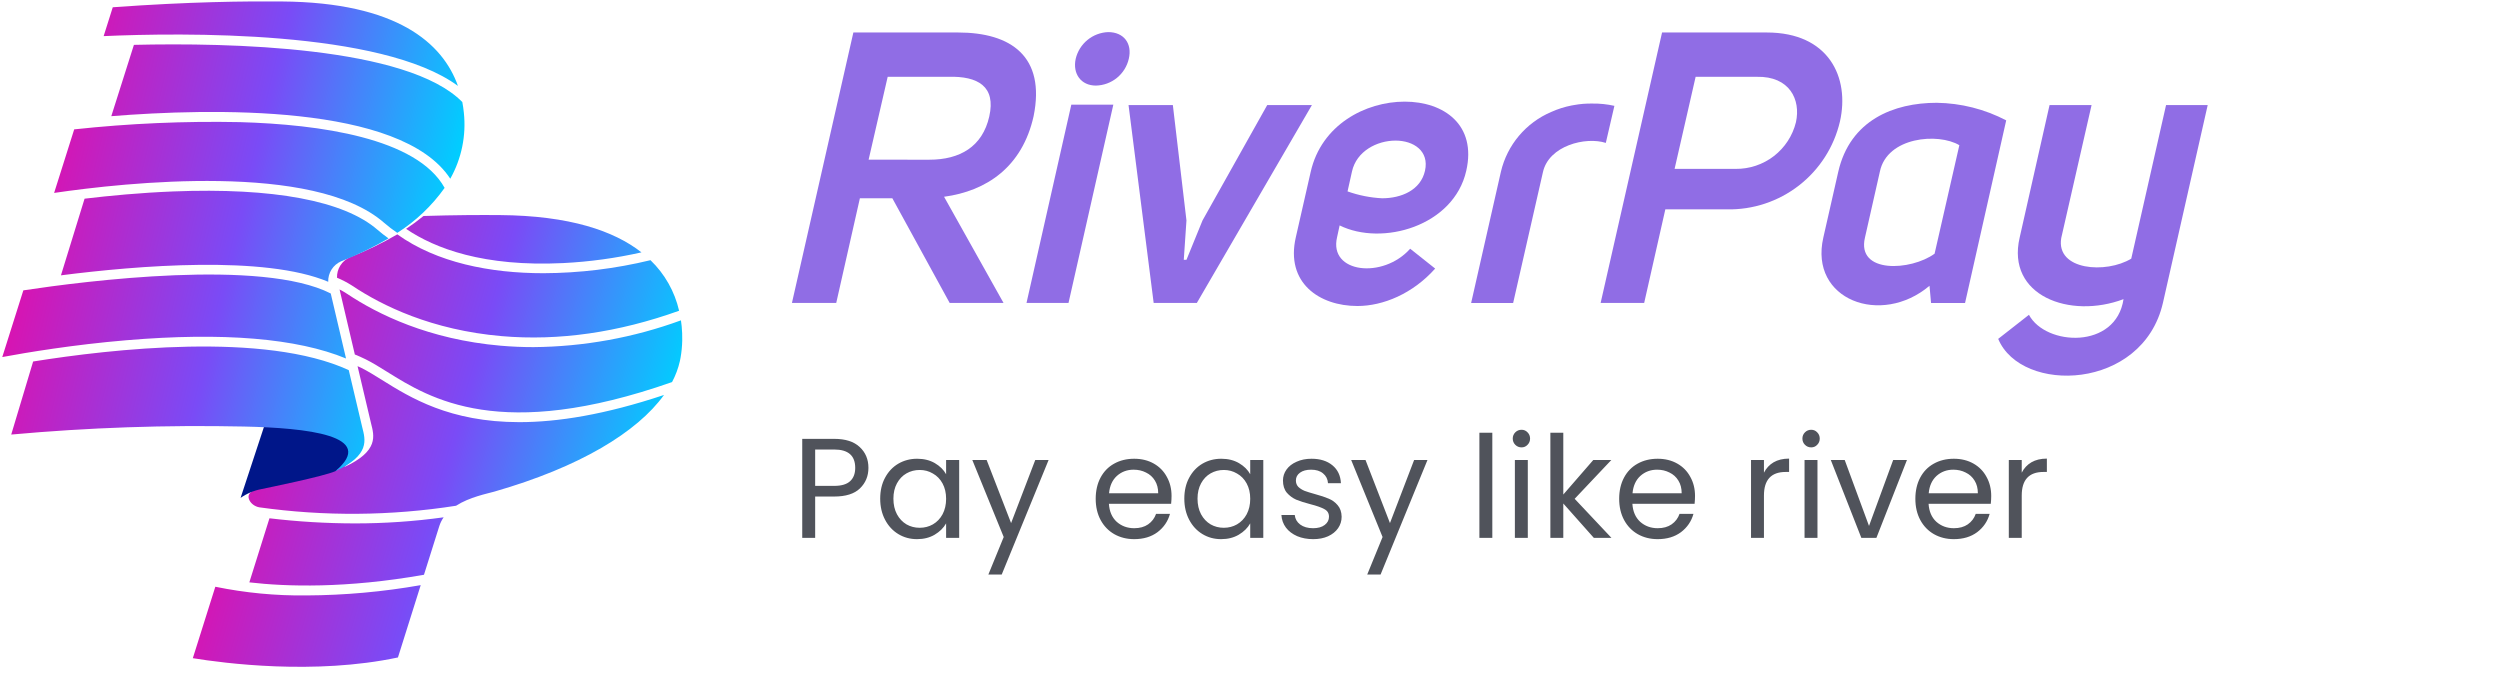 <svg xmlns="http://www.w3.org/2000/svg" width="704" height="190" viewBox="0 0 704 190" fill="none"><path d="M99.298 80.53C97.889 79.609 96.396 78.824 94.839 78.185C94.859 78.194 94.882 78.201 94.903 78.21C94.863 76.991 95.19 75.788 95.843 74.757C96.496 73.727 97.444 72.916 98.564 72.431C103.166 70.638 107.619 68.486 111.884 65.995C122.946 73.946 137.992 76.938 153.046 76.937C163.198 76.893 173.309 75.662 183.175 73.267C187.186 77.131 189.987 82.078 191.236 87.505C174.138 93.633 157.38 96.045 141.265 94.654C121.536 92.951 107.556 86.035 99.298 80.53ZM158.627 74.083C166.037 73.71 173.4 72.701 180.636 71.066C172.919 65.019 160.452 60.718 140.758 60.566C135.236 60.522 128.089 60.544 119.258 60.824C117.685 62.115 116.047 63.324 114.35 64.447C122.494 69.982 136.209 75.176 158.627 74.083ZM60.636 165.227L54.299 185.343C62.958 186.759 88.592 190.134 112.062 185.139C114.236 178.233 116.506 171.024 118.474 164.774C107.842 166.65 97.07 167.62 86.275 167.674C77.666 167.777 69.07 166.957 60.636 165.227ZM191.962 91.876C191.908 91.324 191.835 90.769 191.753 90.211C178.443 95.081 164.397 97.63 150.225 97.749C147.139 97.749 144.075 97.617 141.032 97.354C120.737 95.601 106.318 88.461 97.797 82.776C97.095 82.312 96.367 81.89 95.617 81.51C96.498 85.218 98.218 92.557 99.919 99.813C99.858 99.787 99.791 99.766 99.73 99.74C100.866 100.203 101.973 100.684 103.012 101.202C104.892 102.135 106.886 103.381 109.004 104.7C121.135 112.268 140.879 124.569 189.247 107.592C190.246 105.729 190.989 103.74 191.457 101.679C191.514 101.408 191.568 101.136 191.618 100.864L191.658 100.65C191.929 99.092 192.082 97.516 192.116 95.935C192.116 95.875 192.116 95.815 192.116 95.755C192.138 94.46 192.087 93.164 191.962 91.876ZM107.57 106.999C105.423 105.66 103.569 104.504 101.806 103.628C101.443 103.448 101.061 103.283 100.685 103.111C102.487 110.799 104.112 117.718 104.481 119.193C105.364 122.721 106.751 127.007 96.919 131.544C107.99 122.22 97.807 118.215 81.338 117.584L75.269 132.312C76.282 133.445 71.719 137.956 70.819 138.495C68.984 139.595 70.425 142.369 72.986 142.858C91.386 145.443 110.067 145.295 128.424 142.418C132.253 139.953 137.152 139.029 139.23 138.432C163.266 131.521 179.422 121.704 186.984 111.222C170.28 116.795 156.988 118.876 146.26 118.876C126.616 118.876 115.521 111.954 107.57 106.999ZM75.879 145.95L70.212 163.994C80.656 165.206 97.392 165.738 119.392 161.853C121.498 155.163 123.132 149.974 123.709 148.143C123.991 147.263 124.403 146.431 124.933 145.674C116.652 146.826 108.302 147.4 99.942 147.392C91.901 147.381 83.867 146.9 75.882 145.95H75.879Z" fill="url(#paint0_linear_2933_15963)"></path><path d="M96.457 114.774L79.273 105.221L67.748 140.207C69.501 138.975 71.496 138.13 73.601 137.73C75.27 137.383 91.243 134.129 94.45 132.68L96.608 131.157L98.48 129.413L99.928 123.83L96.457 114.774Z" fill="#001689"></path><path d="M29.188 10.171L31.754 2.047C53.487 0.468 69.207 0.33 79.415 0.416C111.846 0.672 124.694 12.171 128.959 24.195C107.437 8.358 50.817 9.208 29.188 10.171ZM97.442 100.95C95.74 93.692 94.021 86.353 93.139 82.645C73.788 72.775 24.052 79.122 6.573 81.764L0.639 100.547C7.526 99.266 20.678 97.064 35.582 95.81C62.863 93.515 83.638 95.25 97.447 100.95H97.442ZM98.21 104.231C74.596 93.338 31.133 98.309 9.33 101.8L3.16 122.371C24.94 120.396 46.814 119.641 68.679 120.111C86.315 120.5 106.421 122.594 94.448 132.677C104.279 128.14 102.893 123.854 102.01 120.326C101.641 118.85 100.015 111.924 98.21 104.231ZM48.753 53.911C39.533 54.277 30.811 55.111 23.815 55.95L17.163 77.533C38.639 74.794 74.565 71.808 92.425 79.35C92.385 78.13 92.713 76.927 93.365 75.896C94.018 74.866 94.966 74.055 96.086 73.571C100.688 71.777 105.142 69.625 109.407 67.134C108.343 66.371 107.305 65.576 106.319 64.719C96.909 56.527 76.999 52.791 48.753 53.911ZM130.619 31.724C130.524 30.737 130.378 29.738 130.187 28.734C114.766 13.022 64.316 12 37.709 12.633L31.34 32.716C58.978 30.494 112.958 29.118 126.798 50.329C129.978 44.676 131.314 38.172 130.619 31.724ZM67.592 34.393C51.998 34.074 36.4 34.755 20.893 36.431L15.24 54.327C35.199 51.408 88.433 45.56 108.095 62.676C109.295 63.718 110.557 64.687 111.873 65.578C117.093 62.255 121.621 57.952 125.205 52.907C117.407 38.849 90.025 35.036 67.592 34.393Z" fill="url(#paint1_linear_2933_15963)"></path><path d="M282.598 85.314H267.429L251.287 55.838H242.143L235.482 85.314H223.007L240.307 9.149H269.781C284.732 9.149 294.467 15.927 291.065 32.708C287.88 47.016 277.822 53.794 265.848 55.408L282.598 85.314ZM261.702 44.973C270.307 44.973 276.65 41.314 278.576 32.811C280.502 24.307 275.376 21.408 267.077 21.624H249.973L244.601 44.968L261.702 44.973Z" fill="#906DE5"></path><path d="M313.512 29.48L300.892 85.314H289.062L301.682 29.48H313.512ZM302.914 16.57C302.011 20.772 304.409 24.101 308.604 24.101C310.765 24.056 312.851 23.29 314.528 21.926C316.206 20.562 317.381 18.677 317.867 16.57C318.888 12.267 316.48 9.04 312.071 9.04C309.93 9.118 307.875 9.897 306.22 11.258C304.566 12.618 303.404 14.485 302.914 16.57Z" fill="#906DE5"></path><path d="M334.109 73.163L338.628 62.078L356.848 29.589H369.431L337.028 85.312H324.873L317.797 29.589H330.275L334.106 62.078L333.354 73.157L334.109 73.163Z" fill="#906DE5"></path><path d="M404.141 75.629C397.82 82.73 389.451 86.172 382.249 86.172C371.493 86.172 361.955 79.609 364.902 66.808L369.09 48.412C372.075 35.179 384.479 28.621 395.56 28.621C406.64 28.621 415.854 35.183 412.898 48.093C409.385 63.693 389.201 69.393 377.24 63.476L376.518 66.812C374.13 76.924 389.47 78.642 397.105 70.039L404.141 75.629ZM379.469 53.898C382.601 55.014 385.879 55.666 389.199 55.835C394.579 55.835 400.045 53.575 401.279 48.09C402.52 42.495 398.041 39.591 392.987 39.591C387.717 39.591 381.967 42.603 380.714 48.306L379.469 53.898Z" fill="#906DE5"></path><path d="M448.434 29.161C450.513 29.134 452.587 29.351 454.615 29.807L452.197 40.242C446.549 38.413 436.105 40.996 434.479 48.527L426.102 85.318H414.272L422.667 48.312C423.547 44.602 425.286 41.15 427.744 38.235C430.202 35.319 433.311 33.022 436.819 31.529C438.659 30.701 440.588 30.087 442.568 29.7C442.79 29.7 443.011 29.589 443.223 29.589C444.941 29.269 446.687 29.126 448.434 29.161Z" fill="#906DE5"></path><path d="M462.998 85.314H450.736L468.036 9.149H497.511C515.046 9.149 520.927 21.843 518.127 34.215C516.46 41.366 512.386 47.726 506.587 52.23C500.789 56.735 493.619 59.11 486.278 58.957H468.957L462.998 85.314ZM505.735 34.432C507.15 28.084 503.966 21.414 494.699 21.63H477.488L471.566 47.556H488.777C492.668 47.597 496.46 46.324 499.538 43.943C502.616 41.561 504.799 38.209 505.735 34.432Z" fill="#906DE5"></path><path d="M543.785 85.318L543.348 80.476C529.756 91.988 509.438 84.457 513.444 66.922L517.645 48.418C520.968 33.789 533.33 28.947 545.377 28.947C552.198 29.038 558.902 30.734 564.946 33.897L553.358 85.318H543.785ZM551.752 40.889C545.823 37.338 531.414 38.521 529.376 48.312L525.169 66.922C522.77 77.143 538.119 76.281 544.781 71.441L551.752 40.889Z" fill="#906DE5"></path><path d="M621.688 29.59L609.076 85.314C603.366 110.058 569.181 111.026 562.692 95.427L571.352 88.649C576.067 97.47 595.882 98.439 597.983 84.239C582.856 89.941 564.938 83.272 568.732 66.918L577.155 29.589H588.985L580.447 67.025C578.899 76.171 593.116 77.139 600.161 72.834L609.962 29.589L621.688 29.59Z" fill="#906DE5"></path><path d="M244.55 131.743C244.55 134.063 243.75 135.997 242.15 137.543C240.577 139.063 238.163 139.823 234.91 139.823H229.55V151.463H225.91V123.583H234.91C238.057 123.583 240.443 124.343 242.07 125.863C243.723 127.383 244.55 129.343 244.55 131.743ZM234.91 136.823C236.937 136.823 238.43 136.383 239.39 135.503C240.35 134.623 240.83 133.37 240.83 131.743C240.83 128.303 238.857 126.583 234.91 126.583H229.55V136.823H234.91ZM247.864 140.423C247.864 138.183 248.317 136.223 249.224 134.543C250.131 132.837 251.371 131.517 252.944 130.583C254.544 129.65 256.317 129.183 258.264 129.183C260.184 129.183 261.851 129.597 263.264 130.423C264.677 131.25 265.731 132.29 266.424 133.543V129.543H270.104V151.463H266.424V147.383C265.704 148.663 264.624 149.73 263.184 150.583C261.771 151.41 260.117 151.823 258.224 151.823C256.277 151.823 254.517 151.343 252.944 150.383C251.371 149.423 250.131 148.077 249.224 146.343C248.317 144.61 247.864 142.637 247.864 140.423ZM266.424 140.463C266.424 138.81 266.091 137.37 265.424 136.143C264.757 134.917 263.851 133.983 262.704 133.343C261.584 132.677 260.344 132.343 258.984 132.343C257.624 132.343 256.384 132.663 255.264 133.303C254.144 133.943 253.251 134.877 252.584 136.103C251.917 137.33 251.584 138.77 251.584 140.423C251.584 142.103 251.917 143.57 252.584 144.823C253.251 146.05 254.144 146.997 255.264 147.663C256.384 148.303 257.624 148.623 258.984 148.623C260.344 148.623 261.584 148.303 262.704 147.663C263.851 146.997 264.757 146.05 265.424 144.823C266.091 143.57 266.424 142.117 266.424 140.463ZM295.285 129.543L282.085 161.783H278.325L282.645 151.223L273.805 129.543H277.845L284.725 147.303L291.525 129.543H295.285ZM329.909 139.663C329.909 140.357 329.869 141.09 329.789 141.863H312.269C312.402 144.023 313.135 145.717 314.469 146.943C315.829 148.143 317.469 148.743 319.389 148.743C320.962 148.743 322.269 148.383 323.309 147.663C324.375 146.917 325.122 145.93 325.549 144.703H329.469C328.882 146.81 327.709 148.53 325.949 149.863C324.189 151.17 322.002 151.823 319.389 151.823C317.309 151.823 315.442 151.357 313.789 150.423C312.162 149.49 310.882 148.17 309.949 146.463C309.015 144.73 308.549 142.73 308.549 140.463C308.549 138.197 309.002 136.21 309.909 134.503C310.815 132.797 312.082 131.49 313.709 130.583C315.362 129.65 317.255 129.183 319.389 129.183C321.469 129.183 323.309 129.637 324.909 130.543C326.509 131.45 327.735 132.703 328.589 134.303C329.469 135.877 329.909 137.663 329.909 139.663ZM326.149 138.903C326.149 137.517 325.842 136.33 325.229 135.343C324.615 134.33 323.775 133.57 322.709 133.063C321.669 132.53 320.509 132.263 319.229 132.263C317.389 132.263 315.815 132.85 314.509 134.023C313.229 135.197 312.495 136.823 312.309 138.903H326.149ZM333.503 140.423C333.503 138.183 333.957 136.223 334.863 134.543C335.77 132.837 337.01 131.517 338.583 130.583C340.183 129.65 341.957 129.183 343.903 129.183C345.823 129.183 347.49 129.597 348.903 130.423C350.317 131.25 351.37 132.29 352.063 133.543V129.543H355.743V151.463H352.063V147.383C351.343 148.663 350.263 149.73 348.823 150.583C347.41 151.41 345.757 151.823 343.863 151.823C341.917 151.823 340.157 151.343 338.583 150.383C337.01 149.423 335.77 148.077 334.863 146.343C333.957 144.61 333.503 142.637 333.503 140.423ZM352.063 140.463C352.063 138.81 351.73 137.37 351.063 136.143C350.397 134.917 349.49 133.983 348.343 133.343C347.223 132.677 345.983 132.343 344.623 132.343C343.263 132.343 342.023 132.663 340.903 133.303C339.783 133.943 338.89 134.877 338.223 136.103C337.557 137.33 337.223 138.77 337.223 140.423C337.223 142.103 337.557 143.57 338.223 144.823C338.89 146.05 339.783 146.997 340.903 147.663C342.023 148.303 343.263 148.623 344.623 148.623C345.983 148.623 347.223 148.303 348.343 147.663C349.49 146.997 350.397 146.05 351.063 144.823C351.73 143.57 352.063 142.117 352.063 140.463ZM369.804 151.823C368.124 151.823 366.618 151.543 365.284 150.983C363.951 150.397 362.898 149.597 362.124 148.583C361.351 147.543 360.924 146.357 360.844 145.023H364.604C364.711 146.117 365.218 147.01 366.124 147.703C367.058 148.397 368.271 148.743 369.764 148.743C371.151 148.743 372.244 148.437 373.044 147.823C373.844 147.21 374.244 146.437 374.244 145.503C374.244 144.543 373.818 143.837 372.964 143.383C372.111 142.903 370.791 142.437 369.004 141.983C367.378 141.557 366.044 141.13 365.004 140.703C363.991 140.25 363.111 139.597 362.364 138.743C361.644 137.863 361.284 136.717 361.284 135.303C361.284 134.183 361.618 133.157 362.284 132.223C362.951 131.29 363.898 130.557 365.124 130.023C366.351 129.463 367.751 129.183 369.324 129.183C371.751 129.183 373.711 129.797 375.204 131.023C376.698 132.25 377.498 133.93 377.604 136.063H373.964C373.884 134.917 373.418 133.997 372.564 133.303C371.738 132.61 370.618 132.263 369.204 132.263C367.898 132.263 366.858 132.543 366.084 133.103C365.311 133.663 364.924 134.397 364.924 135.303C364.924 136.023 365.151 136.623 365.604 137.103C366.084 137.557 366.671 137.93 367.364 138.223C368.084 138.49 369.071 138.797 370.324 139.143C371.898 139.57 373.178 139.997 374.164 140.423C375.151 140.823 375.991 141.437 376.684 142.263C377.404 143.09 377.778 144.17 377.804 145.503C377.804 146.703 377.471 147.783 376.804 148.743C376.138 149.703 375.191 150.463 373.964 151.023C372.764 151.557 371.378 151.823 369.804 151.823ZM401.973 129.543L388.773 161.783H385.013L389.333 151.223L380.493 129.543H384.533L391.413 147.303L398.213 129.543H401.973ZM420.236 121.863V151.463H416.596V121.863H420.236ZM428.47 125.983C427.776 125.983 427.19 125.743 426.71 125.263C426.23 124.783 425.99 124.197 425.99 123.503C425.99 122.81 426.23 122.223 426.71 121.743C427.19 121.263 427.776 121.023 428.47 121.023C429.136 121.023 429.696 121.263 430.15 121.743C430.63 122.223 430.87 122.81 430.87 123.503C430.87 124.197 430.63 124.783 430.15 125.263C429.696 125.743 429.136 125.983 428.47 125.983ZM430.23 129.543V151.463H426.59V129.543H430.23ZM448.824 151.463L440.224 141.783V151.463H436.584V121.863H440.224V139.263L448.664 129.543H453.744L443.424 140.463L453.784 151.463H448.824ZM477.319 139.663C477.319 140.357 477.279 141.09 477.199 141.863H459.679C459.813 144.023 460.546 145.717 461.879 146.943C463.239 148.143 464.879 148.743 466.799 148.743C468.373 148.743 469.679 148.383 470.719 147.663C471.786 146.917 472.533 145.93 472.959 144.703H476.879C476.293 146.81 475.119 148.53 473.359 149.863C471.599 151.17 469.413 151.823 466.799 151.823C464.719 151.823 462.853 151.357 461.199 150.423C459.573 149.49 458.293 148.17 457.359 146.463C456.426 144.73 455.959 142.73 455.959 140.463C455.959 138.197 456.413 136.21 457.319 134.503C458.226 132.797 459.493 131.49 461.119 130.583C462.773 129.65 464.666 129.183 466.799 129.183C468.879 129.183 470.719 129.637 472.319 130.543C473.919 131.45 475.146 132.703 475.999 134.303C476.879 135.877 477.319 137.663 477.319 139.663ZM473.559 138.903C473.559 137.517 473.253 136.33 472.639 135.343C472.026 134.33 471.186 133.57 470.119 133.063C469.079 132.53 467.919 132.263 466.639 132.263C464.799 132.263 463.226 132.85 461.919 134.023C460.639 135.197 459.906 136.823 459.719 138.903H473.559ZM496.728 133.103C497.368 131.85 498.275 130.877 499.448 130.183C500.648 129.49 502.102 129.143 503.808 129.143V132.903H502.848C498.768 132.903 496.728 135.117 496.728 139.543V151.463H493.088V129.543H496.728V133.103ZM510.04 125.983C509.347 125.983 508.76 125.743 508.28 125.263C507.8 124.783 507.56 124.197 507.56 123.503C507.56 122.81 507.8 122.223 508.28 121.743C508.76 121.263 509.347 121.023 510.04 121.023C510.707 121.023 511.267 121.263 511.72 121.743C512.2 122.223 512.44 122.81 512.44 123.503C512.44 124.197 512.2 124.783 511.72 125.263C511.267 125.743 510.707 125.983 510.04 125.983ZM511.8 129.543V151.463H508.16V129.543H511.8ZM526.314 148.103L533.114 129.543H536.994L528.394 151.463H524.154L515.554 129.543H519.474L526.314 148.103ZM560.726 139.663C560.726 140.357 560.686 141.09 560.606 141.863H543.086C543.219 144.023 543.952 145.717 545.286 146.943C546.646 148.143 548.286 148.743 550.206 148.743C551.779 148.743 553.086 148.383 554.126 147.663C555.192 146.917 555.939 145.93 556.366 144.703H560.286C559.699 146.81 558.526 148.53 556.766 149.863C555.006 151.17 552.819 151.823 550.206 151.823C548.126 151.823 546.259 151.357 544.606 150.423C542.979 149.49 541.699 148.17 540.766 146.463C539.832 144.73 539.366 142.73 539.366 140.463C539.366 138.197 539.819 136.21 540.726 134.503C541.632 132.797 542.899 131.49 544.526 130.583C546.179 129.65 548.072 129.183 550.206 129.183C552.286 129.183 554.126 129.637 555.726 130.543C557.326 131.45 558.552 132.703 559.406 134.303C560.286 135.877 560.726 137.663 560.726 139.663ZM556.966 138.903C556.966 137.517 556.659 136.33 556.046 135.343C555.432 134.33 554.592 133.57 553.526 133.063C552.486 132.53 551.326 132.263 550.046 132.263C548.206 132.263 546.632 132.85 545.326 134.023C544.046 135.197 543.312 136.823 543.126 138.903H556.966ZM569.32 133.103C569.96 131.85 570.867 130.877 572.04 130.183C573.24 129.49 574.694 129.143 576.4 129.143V132.903H575.44C571.36 132.903 569.32 135.117 569.32 139.543V151.463H565.68V129.543H569.32V133.103Z" fill="#50535B"></path><defs><linearGradient id="paint0_linear_2933_15963" x1="71.664" y1="115.002" x2="180.103" y2="146.583" gradientUnits="userSpaceOnUse"><stop stop-color="#D714B2"></stop><stop offset="0.5" stop-color="#7A4BF6"></stop><stop offset="1" stop-color="#00CEFF"></stop></linearGradient><linearGradient id="paint1_linear_2933_15963" x1="12.483" y1="52.779" x2="120.968" y2="78.696" gradientUnits="userSpaceOnUse"><stop stop-color="#D714B2"></stop><stop offset="0.5" stop-color="#7A4BF6"></stop><stop offset="1" stop-color="#00CEFF"></stop></linearGradient></defs></svg>